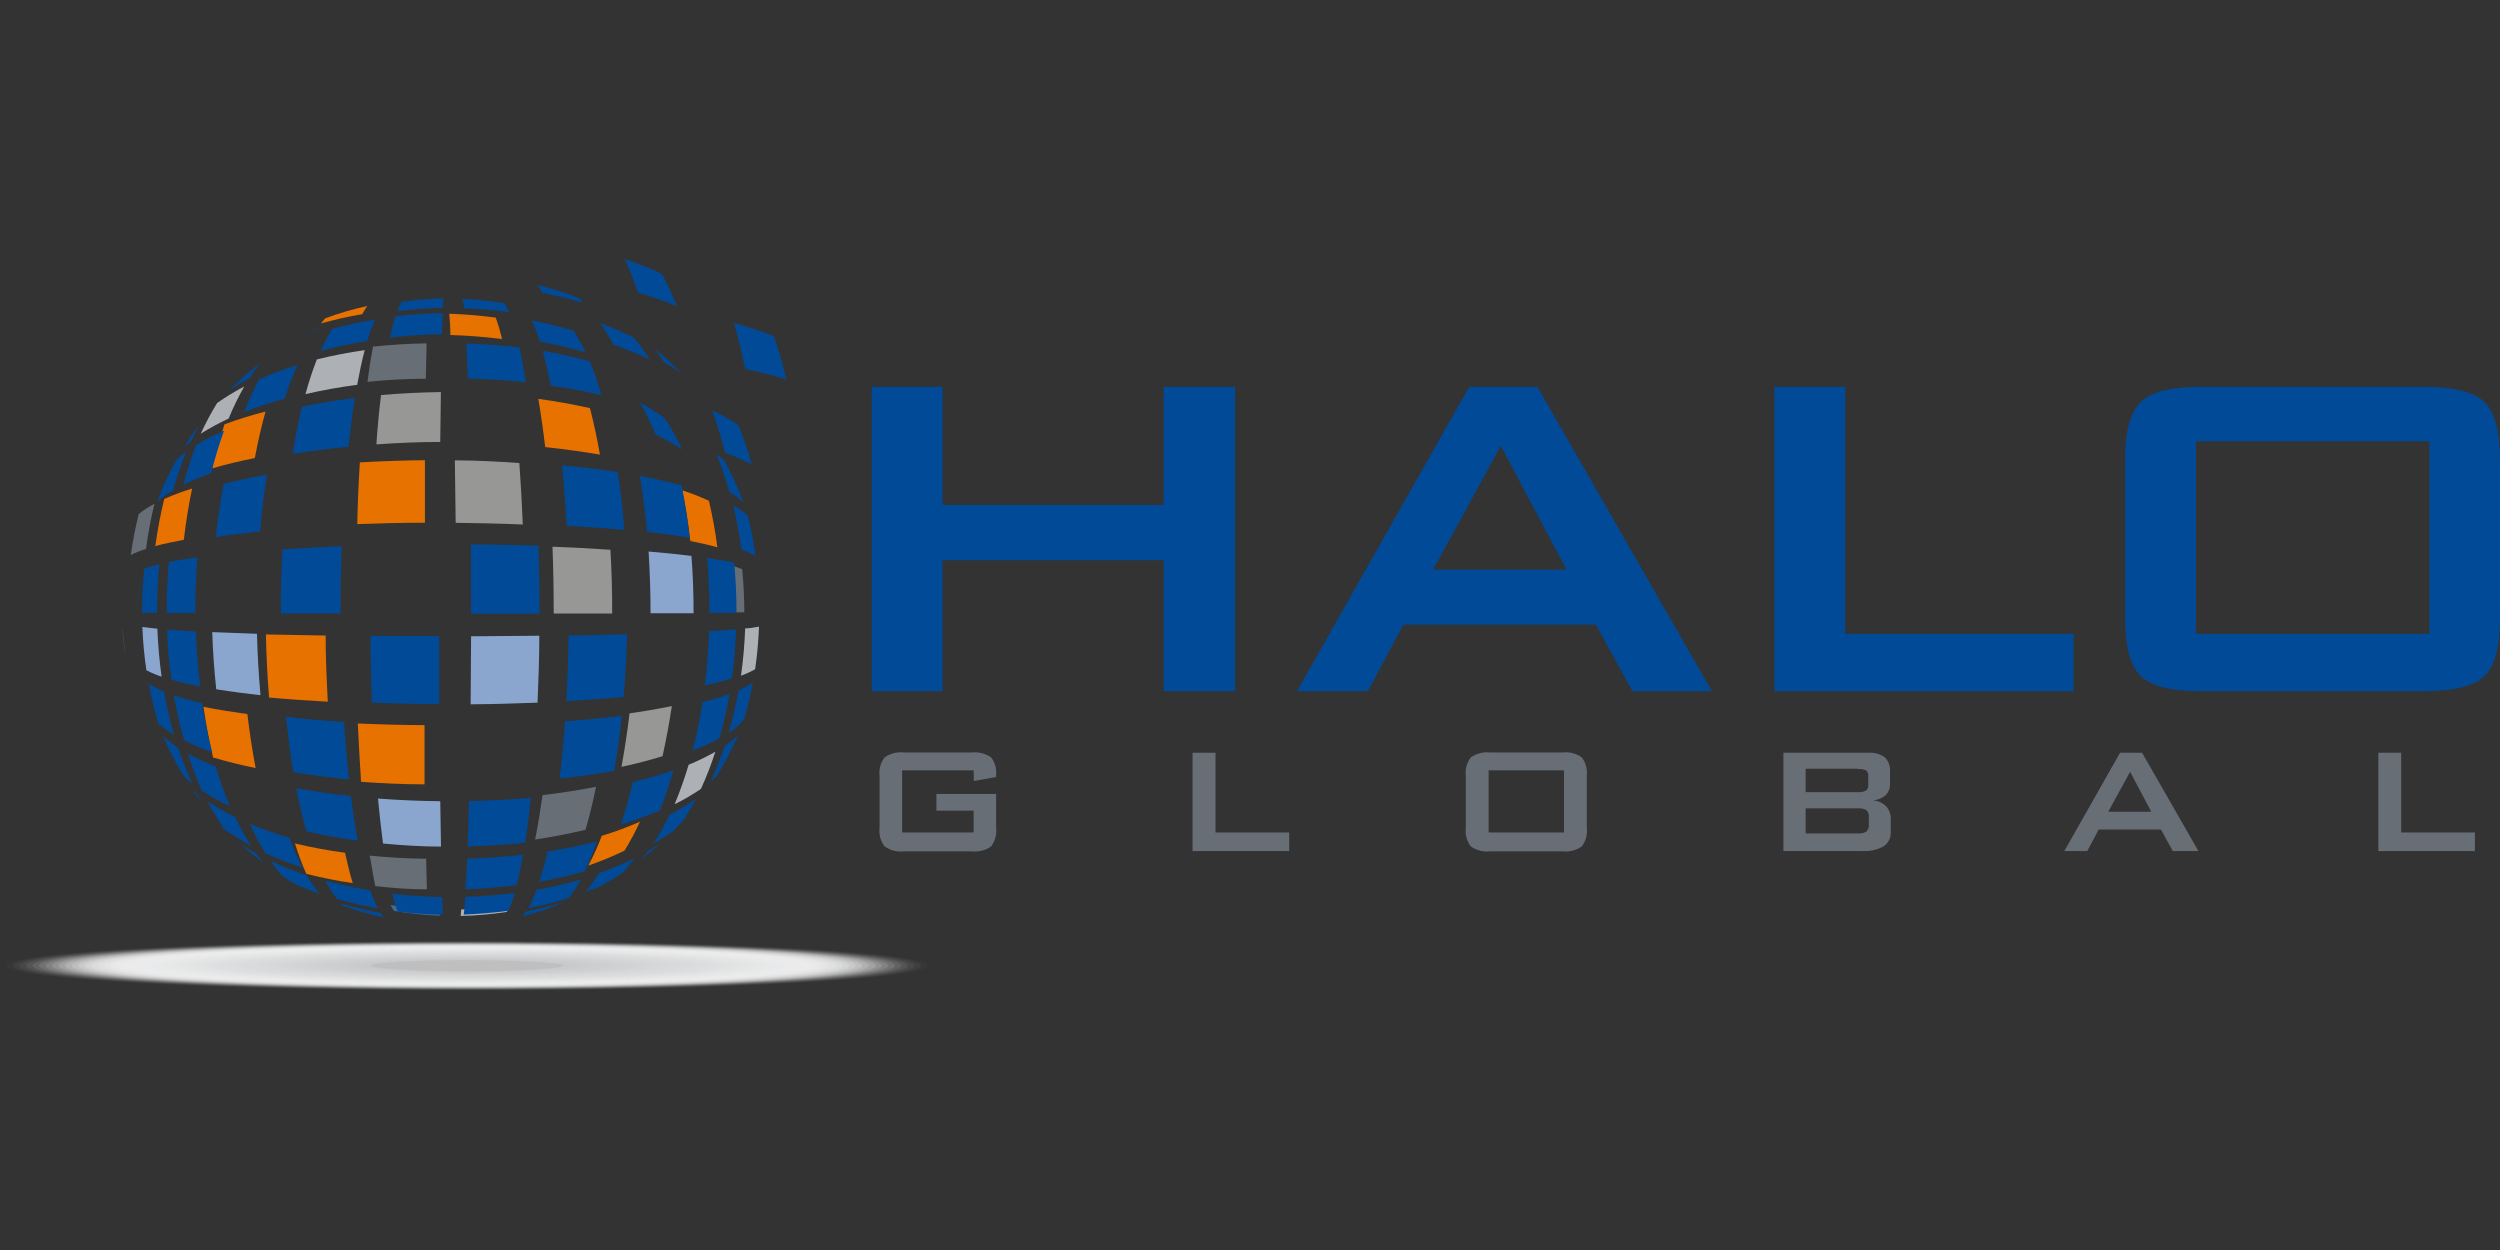 <?xml version="1.0" encoding="UTF-8"?>
<svg xmlns="http://www.w3.org/2000/svg" xmlns:xlink="http://www.w3.org/1999/xlink" version="1.1" id="Layer_1" x="0px" y="0px" viewBox="0 0 400 200" style="enable-background:new 0 0 400 200;" xml:space="preserve">
<rect x="0" y="0" width="400" height="200" fill="#333333" stroke="none"/>
<g>
	<g>
		<defs>
			<rect id="SVGID_1_" y="41.45" width="399.997" height="117.099"></rect>
		</defs>
		<clipPath id="SVGID_00000031899341448610806970000004091755437787317668_">
			<use xlink:href="#SVGID_1_" style="overflow:visible;"></use>
		</clipPath>
		<g style="clip-path:url(#SVGID_00000031899341448610806970000004091755437787317668_);">
			<path style="opacity:0.02;fill:#FEFEFE;enable-background:new    ;" d="M1.04,154.505c0-2.201,32.981-3.985,73.68-3.985     s73.679,1.784,73.679,3.985c0,2.201-32.996,4-73.679,4S1.04,156.721,1.04,154.505z"></path>
			<path style="opacity:0.04;fill:#FDFDFD;enable-background:new    ;" d="M2.079,154.505c0-2.171,32.52-3.926,72.639-3.926     s72.638,1.755,72.638,3.926c0,2.171-32.52,3.94-72.638,3.94S2.079,156.691,2.079,154.505z"></path>
			<path style="opacity:0.05;fill:#FCFCFC;enable-background:new    ;" d="M3.125,154.505c0-2.141,32.059-3.881,71.598-3.881     s71.598,1.74,71.598,3.881s-32.059,3.881-71.598,3.881S3.125,156.661,3.125,154.505z"></path>
			<path style="opacity:0.07;fill:#FBFBFB;enable-background:new    ;" d="M4.165,154.505c0-2.112,31.583-3.822,70.557-3.822     s70.557,1.71,70.557,3.822c0,2.111-31.598,3.836-70.557,3.836S4.165,156.617,4.165,154.505z"></path>
			<path style="opacity:0.09;fill:#FAFAFA;enable-background:new    ;" d="M5.204,154.505c0-2.082,31.122-3.762,69.516-3.762     s69.516,1.68,69.516,3.762c0,2.082-31.122,3.777-69.516,3.777S5.204,156.587,5.204,154.505z"></path>
			<path style="opacity:0.11;fill:#F9F9F9;enable-background:new    ;" d="M6.244,154.505c0-2.052,30.661-3.703,68.475-3.703     s68.475,1.651,68.475,3.703c0,2.052-30.661,3.717-68.401,3.717S6.244,156.557,6.244,154.505z"></path>
			<path style="opacity:0.12;fill:#F8F8F9;enable-background:new    ;" d="M7.284,154.505c0-2.022,30.186-3.658,67.434-3.658     s67.42,1.636,67.42,3.658c0,2.022-30.186,3.658-67.42,3.658S7.284,156.527,7.284,154.505z"></path>
			<path style="opacity:0.14;fill:#F7F7F8;enable-background:new    ;" d="M8.329,154.505c0-1.993,29.74-3.598,66.394-3.598     s66.379,1.606,66.379,3.598c0,1.993-29.74,3.613-66.379,3.613S8.329,156.498,8.329,154.505z"></path>
			<path style="opacity:0.16;fill:#F6F6F7;enable-background:new    ;" d="M9.369,154.505c0-1.963,29.264-3.539,65.427-3.539     s65.338,1.576,65.338,3.539c0,1.963-29.249,3.554-65.338,3.554S9.369,156.468,9.369,154.505z"></path>
			<path style="opacity:0.18;fill:#F5F5F6;enable-background:new    ;" d="M10.409,154.505c0-1.933,28.788-3.494,64.297-3.494     s64.297,1.487,64.297,3.494c0,2.007-28.788,3.494-64.297,3.494S10.409,156.438,10.409,154.505z"></path>
			<path style="opacity:0.19;fill:#F4F4F5;enable-background:new    ;" d="M11.466,154.505c0-1.888,28.253-3.435,63.256-3.435     s63.256,1.487,63.256,3.435s-28.327,3.45-63.256,3.45S11.466,156.408,11.466,154.505z"></path>
			<path style="opacity:0.21;fill:#F3F3F4;enable-background:new    ;" d="M12.506,154.505c0-1.859,27.851-3.375,62.215-3.375     s62.215,1.487,62.215,3.375c0,1.888-27.851,3.39-62.215,3.39S12.506,156.379,12.506,154.505z"></path>
			<path style="opacity:0.23;fill:#F2F3F3;enable-background:new    ;" d="M13.545,154.505c0-1.829,27.39-3.316,61.174-3.316     s61.174,1.487,61.174,3.316c0,1.829-27.346,3.331-61.174,3.331S13.545,156.349,13.545,154.505z"></path>
			<path style="opacity:0.25;fill:#F1F2F2;enable-background:new    ;" d="M14.585,154.505c0-1.799,26.914-3.271,60.133-3.271     s60.133,1.487,60.133,3.271c0,1.784-26.929,3.271-60.133,3.271S14.585,156.319,14.585,154.505z"></path>
			<path style="opacity:0.26;fill:#F0F1F1;enable-background:new    ;" d="M15.631,154.505c0-1.71,26.453-3.197,59.092-3.197     s59.107,1.487,59.107,3.197c0,1.71-26.453,3.227-59.092,3.227S15.631,156.29,15.631,154.505z"></path>
			<path style="opacity:0.28;fill:#EFF0F0;enable-background:new    ;" d="M16.67,154.505c0-1.74,25.992-3.152,57.992-3.152     s57.992,1.413,57.992,3.152s-25.992,3.167-57.992,3.167S16.67,156.26,16.67,154.505z"></path>
			<path style="opacity:0.3;fill:#EEEFEF;enable-background:new    ;" d="M17.71,154.505c0-1.71,25.517-3.093,57.011-3.093     s57.011,1.383,57.011,3.093c0,1.71-25.531,3.108-57.011,3.108S17.71,156.23,17.71,154.505z"></path>
			<path style="opacity:0.32;fill:#EDEEEE;enable-background:new    ;" d="M18.75,154.505c0-1.68,25.056-3.048,55.97-3.048     s55.97,1.368,55.97,3.048c0,1.68-25.056,2.974-55.97,2.974S18.75,156.2,18.75,154.505z"></path>
			<path style="opacity:0.33;fill:#ECEDED;enable-background:new    ;" d="M19.79,154.505c0-1.651,24.595-2.974,54.929-2.974     s54.929,1.338,54.929,2.974c0,1.636-24.595,2.974-54.929,2.974S19.79,156.156,19.79,154.505z"></path>
			<path style="opacity:0.35;fill:#EBECEC;enable-background:new    ;" d="M20.818,154.505c0-1.621,24.119-2.974,53.888-2.974     s53.888,1.309,53.888,2.974c0,1.665-24.134,2.974-53.888,2.974S20.818,156.126,20.818,154.505z"></path>
			<path style="opacity:0.37;fill:#EAEBEC;enable-background:new    ;" d="M21.875,154.505c0-1.591,23.658-2.87,52.847-2.87     s52.847,1.279,52.847,2.87s-23.673,2.885-52.847,2.885S21.875,156.096,21.875,154.505z"></path>
			<path style="opacity:0.39;fill:#E9EAEB;enable-background:new    ;" d="M22.915,154.505c0-1.561,23.197-2.825,51.806-2.825     s51.806,1.264,51.806,2.825c0,1.561-23.197,2.825-51.806,2.825S22.915,156.066,22.915,154.505z"></path>
			<path style="opacity:0.4;fill:#E8E9EA;enable-background:new    ;" d="M23.954,154.505c0-1.487,22.736-2.766,50.765-2.766     s50.765,1.234,50.765,2.766s-22.736,2.751-50.765,2.751S23.954,156.037,23.954,154.505z"></path>
			<path style="opacity:0.42;fill:#E7E8E9;enable-background:new    ;" d="M24.994,154.505c0-1.487,22.305-2.706,49.725-2.706     s49.725,1.204,49.725,2.706c0,1.502-22.275,2.751-49.725,2.751S24.994,156.007,24.994,154.505z"></path>
			<path style="opacity:0.44;fill:#E6E7E8;enable-background:new    ;" d="M26.04,154.505c0-1.487,21.799-2.647,48.684-2.647     s48.669,1.19,48.669,2.647c0,1.457-21.784,2.662-48.669,2.662S26.04,155.977,26.04,154.505z"></path>
			<path style="opacity:0.46;fill:#E5E6E7;enable-background:new    ;" d="M27.079,154.505c0-1.487,21.338-2.602,47.583-2.602     s47.583,1.175,47.583,2.602c0,1.428-21.323,2.602-47.583,2.602S27.079,155.948,27.079,154.505z"></path>
			<path style="opacity:0.47;fill:#E4E5E6;enable-background:new    ;" d="M28.119,154.505c0-1.398,20.818-2.543,46.602-2.543     s46.587,1.145,46.587,2.543c0,1.398-20.818,2.558-46.587,2.558S28.119,155.918,28.119,154.505z"></path>
			<path style="opacity:0.49;fill:#E3E4E5;enable-background:new    ;" d="M29.176,154.505c0-1.368,20.386-2.483,45.546-2.483     s45.546,1.115,45.546,2.483c0,1.368-20.386,2.498-45.546,2.498S29.176,155.888,29.176,154.505z"></path>
			<path style="opacity:0.51;fill:#E2E3E4;enable-background:new    ;" d="M30.216,154.505c0-1.338,19.926-2.439,44.505-2.439     s44.505,1.1,44.505,2.439c0,1.338-19.926,2.439-44.505,2.439S30.216,155.858,30.216,154.505z"></path>
			<path style="opacity:0.53;fill:#E1E2E3;enable-background:new    ;" d="M31.227,154.505c0-1.309,19.45-2.379,43.464-2.379     s43.464,1.071,43.464,2.379s-19.465,2.394-43.464,2.394S31.227,155.769,31.227,154.505z"></path>
			<path style="opacity:0.54;fill:#E0E1E2;enable-background:new    ;" d="M32.295,154.505c0-1.279,18.989-2.32,42.423-2.32     s42.423,1.041,42.423,2.32c0,1.279-19.004,2.335-42.423,2.335C51.299,156.84,32.295,155.769,32.295,154.505z"></path>
			<path style="opacity:0.56;fill:#DFE0E1;enable-background:new    ;" d="M33.341,154.505c0-1.249,18.528-2.26,41.383-2.26     s41.383,1.011,41.383,2.26c0,1.249-18.528,2.275-41.383,2.275S33.341,155.769,33.341,154.505z"></path>
			<path style="opacity:0.58;fill:#DEDFE0;enable-background:new    ;" d="M34.381,154.505c0-1.219,18.067-2.216,40.342-2.216     s40.342,0.996,40.342,2.216c0,1.219-18.067,2.216-40.342,2.216S34.381,155.769,34.381,154.505z"></path>
			<path style="opacity:0.6;fill:#DDDEE0;enable-background:new    ;" d="M35.42,154.505c0-1.19,17.591-2.156,39.301-2.156     s39.301,0.967,39.301,2.156c0,1.19-17.591,2.171-39.301,2.171S35.42,155.769,35.42,154.505z"></path>
			<path style="opacity:0.61;fill:#DCDDDF;enable-background:new    ;" d="M36.46,154.505c0-1.16,17.13-2.097,38.26-2.097     s38.29,0.937,38.29,2.097c0,1.16-17.13,2.111-38.26,2.111S36.46,155.665,36.46,154.505z"></path>
			<path style="opacity:0.63;fill:#DBDCDE;enable-background:new    ;" d="M37.5,154.505c0-1.13,16.669-2.037,37.174-2.037     s37.174,0.907,37.174,2.037c0,1.13-16.669,2.052-37.174,2.052S37.5,155.635,37.5,154.505z"></path>
			<path style="opacity:0.65;fill:#DADBDD;enable-background:new    ;" d="M38.545,154.505c0-1.1,16.193-1.993,36.178-1.993     s36.178,0.892,36.178,1.993s-16.208,1.993-36.178,1.993S38.545,155.606,38.545,154.505z"></path>
			<path style="opacity:0.67;fill:#D9DBDC;enable-background:new    ;" d="M39.585,154.505c0-1.071,15.732-1.933,35.137-1.933     s35.137,0.862,35.137,1.933c0,1.071-15.732,1.948-35.137,1.948S39.585,155.576,39.585,154.505z"></path>
			<path style="opacity:0.68;fill:#D8DADB;enable-background:new    ;" d="M40.625,154.505c0-1.041,15.271-1.874,34.096-1.874     s34.096,0.833,34.096,1.874c0,1.041-15.271,1.888-34.096,1.888S40.625,155.546,40.625,154.505z"></path>
			<path style="opacity:0.7;fill:#D7D9DA;enable-background:new    ;" d="M41.635,154.505c0-0.996,14.795-1.814,33.056-1.814     s33.056,0.818,33.056,1.814c0,0.996-14.87,1.829-33.056,1.829S41.635,155.516,41.635,154.505z"></path>
			<path style="opacity:0.72;fill:#D6D8D9;enable-background:new    ;" d="M42.704,154.505c0-0.967,14.334-1.77,32.014-1.77     s32.015,0.803,32.015,1.77c0,0.967-14.334,1.77-32.015,1.77S42.704,155.487,42.704,154.505z"></path>
			<path style="opacity:0.74;fill:#D5D7D8;enable-background:new    ;" d="M43.75,154.505c0-0.937,13.874-1.71,30.974-1.71     s30.959,0.773,30.959,1.71c0,0.937-13.859,1.725-30.959,1.725S43.75,155.457,43.75,154.505z"></path>
			<path style="opacity:0.75;fill:#D4D6D7;enable-background:new    ;" d="M44.789,154.505c0-0.907,13.383-1.651,29.933-1.651     s29.918,0.743,29.918,1.651c0,0.907-13.383,1.665-29.918,1.665S44.789,155.427,44.789,154.505z"></path>
			<path style="opacity:0.77;fill:#D3D5D6;enable-background:new    ;" d="M45.829,154.505c0-0.877,12.937-1.606,28.892-1.606     s28.877,0.729,28.877,1.606c0,0.877-12.922,1.606-28.877,1.606S45.829,155.397,45.829,154.505z"></path>
			<path style="opacity:0.79;fill:#D2D4D5;enable-background:new    ;" d="M46.869,154.505c0-0.848,12.476-1.487,27.851-1.487     s27.836,0.699,27.836,1.487c0,0.788-12.461,1.487-27.836,1.487S46.869,155.368,46.869,154.505z"></path>
			<path style="opacity:0.81;fill:#D1D3D4;enable-background:new    ;" d="M47.926,154.505c0-0.818,12-1.487,26.766-1.487     s26.766,0.669,26.766,1.487c0,0.818-12,1.487-26.766,1.487S47.926,155.338,47.926,154.505z"></path>
			<path style="opacity:0.82;fill:#D0D2D4;enable-background:new    ;" d="M48.966,154.505c0-0.788,11.524-1.487,25.754-1.487     s25.754,0.639,25.754,1.487c0,0.848-11.524,1.487-25.754,1.487S48.966,155.308,48.966,154.505z"></path>
			<path style="opacity:0.84;fill:#CFD1D3;enable-background:new    ;" d="M50.005,154.505c0-0.758,11.063-1.383,24.714-1.383     s24.714,0.625,24.714,1.383c0,0.758-11.063,1.383-24.714,1.383S50.005,155.264,50.005,154.505z"></path>
			<path style="opacity:0.86;fill:#CED0D2;enable-background:new    ;" d="M51.045,154.505c0-0.729,10.602-1.323,23.673-1.323     s23.673,0.595,23.673,1.323c0,0.729-10.662,1.264-23.673,1.264S51.045,155.234,51.045,154.505z"></path>
			<path style="opacity:0.88;fill:#CDCFD1;enable-background:new    ;" d="M52.044,154.505c0-0.699,10.126-1.264,22.632-1.264     s22.632,0.565,22.632,1.264c0,0.699-10.141,1.279-22.632,1.279S52.044,155.204,52.044,154.505z"></path>
			<path style="opacity:0.89;fill:#CCCED0;enable-background:new    ;" d="M53.13,154.505c0-0.669,9.665-1.204,21.591-1.204     s21.591,0.535,21.591,1.204c0,0.669-9.665,1.219-21.591,1.219S53.13,155.174,53.13,154.505z"></path>
			<path style="opacity:0.91;fill:#CBCDCF;enable-background:new    ;" d="M54.17,154.505c0-0.639,9.204-1.16,20.55-1.16     s20.55,0.52,20.55,1.16c0,0.639-9.204,1.16-20.55,1.16S54.17,155.145,54.17,154.505z"></path>
			<path style="opacity:0.93;fill:#CBCCCE;enable-background:new    ;" d="M55.21,154.505c0-0.61,8.729-1.1,19.509-1.1     s19.509,0.491,19.509,1.1c0,0.61-8.743,1.115-19.509,1.115S55.21,155.115,55.21,154.505z"></path>
			<path style="opacity:0.95;fill:#CACBCD;enable-background:new    ;" d="M56.25,154.505c0-0.58,8.268-1.041,18.468-1.041     s18.468,0.461,18.468,1.041c0,0.58-8.268,1.056-18.468,1.056S56.25,155.085,56.25,154.505z"></path>
			<path style="opacity:0.96;fill:#C9CACC;enable-background:new    ;" d="M57.295,154.505c0-0.535,7.807-0.981,17.428-0.981     s17.427,0.446,17.427,0.981c0,0.535-7.807,0.996-17.427,0.996S57.295,155.055,57.295,154.505z"></path>
			<path style="opacity:0.98;fill:#C8C9CB;enable-background:new    ;" d="M58.335,154.505c0-0.506,7.331-0.937,16.357-0.937     s16.357,0.431,16.357,0.937c0,0.506-7.346,0.937-16.357,0.937S58.335,155.026,58.335,154.505z"></path>
			<path style="fill:#BFBFBF;" d="M59.375,154.505c0-0.476,6.87-0.877,15.346-0.877s15.346,0.401,15.346,0.877     s-6.87,0.892-15.346,0.892S59.375,154.996,59.375,154.505z"></path>
			<path style="fill-rule:evenodd;clip-rule:evenodd;fill:#3D6A90;" d="M70.218,145.479c-2.592-0.089-5.178-0.312-7.747-0.669     c0.165,0.326,0.354,0.639,0.565,0.937c2.429,0.418,4.883,0.675,7.346,0.773L70.218,145.479z"></path>
			<path style="fill-rule:evenodd;clip-rule:evenodd;fill:#ADB1B6;" d="M73.799,145.509l-0.089,1.041     c2.465-0.054,4.923-0.268,7.361-0.639c0.191-0.308,0.365-0.625,0.52-0.952C79.006,145.283,76.404,145.467,73.799,145.509z"></path>
			<path style="fill-rule:evenodd;clip-rule:evenodd;fill:#686E76;" d="M59.154,136.899c2.974,0.297,5.983,0.465,9.026,0.506     l0.119,4.892c-2.751,0-5.502-0.208-8.253-0.52C59.689,140.171,59.481,138.535,59.154,136.899z"></path>
			<path style="fill-rule:evenodd;clip-rule:evenodd;fill:#686E76;" d="M86.807,127.219c2.87-0.342,5.725-0.773,8.565-1.338     c-0.476,2.32-1.026,4.61-1.695,6.885c-2.662,0.639-5.353,1.145-8.059,1.561C86.093,131.977,86.465,129.598,86.807,127.219z"></path>
			<path style="fill-rule:evenodd;clip-rule:evenodd;fill:#979796;" d="M100.729,114.134c2.26-0.312,4.461-0.699,6.766-1.16     c-0.401,2.691-0.907,5.368-1.487,8.015c-2.171,0.669-4.357,1.234-6.572,1.71C99.961,119.833,100.392,116.978,100.729,114.134z"></path>
			<path style="fill-rule:evenodd;clip-rule:evenodd;fill:#686E76;" d="M19.586,100.156c0.134,1.561,0.253,3.108,0.431,4.639     C19.809,103.264,19.661,101.717,19.586,100.156z"></path>
			<path style="fill-rule:evenodd;clip-rule:evenodd;fill:#686E76;" d="M116.519,90.342c0.761,0.184,1.507,0.428,2.23,0.729     c0.223,2.305,0.342,4.61,0.342,6.9h-2.216C116.876,95.487,116.771,92.929,116.519,90.342z"></path>
			<path style="fill-rule:evenodd;clip-rule:evenodd;fill:#979796;" d="M88.4,87.472c3.093,0.119,6.181,0.283,9.264,0.491     c0.208,3.405,0.297,6.795,0.283,10.201h-9.353C88.593,94.61,88.533,91.026,88.4,87.472z"></path>
			<path style="fill-rule:evenodd;clip-rule:evenodd;fill:#979796;" d="M72.775,73.658c3.435,0,6.885,0.193,10.32,0.431     c0.238,3.271,0.421,6.548,0.55,9.829c-3.584-0.149-7.167-0.223-10.736-0.268L72.775,73.658z"></path>
			<path style="fill-rule:evenodd;clip-rule:evenodd;fill:#686E76;" d="M22.201,82.238c0.783-0.625,1.624-1.173,2.513-1.636     c-0.578,2.383-1.03,4.796-1.353,7.227c-0.837,0.256-1.653,0.58-2.439,0.967C21.235,86.589,21.662,84.401,22.201,82.238z"></path>
			<path style="fill-rule:evenodd;clip-rule:evenodd;fill:#686E76;" d="M59.686,55.458c2.84-0.297,5.71-0.476,8.565-0.52     l-0.119,5.665c-3.123,0-6.235,0.164-9.338,0.491C59.047,59.116,59.329,57.302,59.686,55.458z"></path>
			<path style="fill-rule:evenodd;clip-rule:evenodd;fill:#E87200;" d="M47.194,134.951c2.647,0.639,5.323,1.13,8.015,1.487     c0.357,1.636,0.743,3.271,1.234,4.862c-2.502-0.367-4.984-0.864-7.435-1.487C48.306,138.232,47.7,136.608,47.194,134.951z"></path>
			<path style="fill-rule:evenodd;clip-rule:evenodd;fill:#E87200;" d="M96.28,133.732c2.08-0.633,4.12-1.389,6.111-2.26     c-0.724,1.6-1.554,3.149-2.483,4.639c-1.876,0.904-3.802,1.698-5.769,2.379C94.949,136.95,95.664,135.36,96.28,133.732z"></path>
			<path style="fill-rule:evenodd;clip-rule:evenodd;fill:#E87200;" d="M57.249,115.755c3.569,0.159,7.128,0.248,10.676,0.268v9.472     c-3.39,0-6.781-0.164-10.156-0.401C57.571,121.989,57.397,118.877,57.249,115.755z"></path>
			<path style="fill-rule:evenodd;clip-rule:evenodd;fill:#E87200;" d="M32.562,113.093c2.32,0.461,4.669,0.833,7.019,1.16     c0.342,2.885,0.773,5.769,1.323,8.639c-2.29-0.476-4.58-1.026-6.81-1.695C33.45,118.471,32.939,115.769,32.562,113.093z"></path>
			<path style="fill-rule:evenodd;clip-rule:evenodd;fill:#E87200;" d="M42.542,101.509l9.561,0.178     c0,3.524,0.164,7.048,0.342,10.587c-3.138-0.178-6.26-0.387-9.398-0.669C42.779,108.186,42.616,104.87,42.542,101.509z"></path>
			<path style="fill-rule:evenodd;clip-rule:evenodd;fill:#E87200;" d="M109.13,78.446c1.465,0.472,2.9,1.033,4.297,1.68     c0.577,2.454,1.029,4.935,1.353,7.435c-1.487-0.401-2.87-0.714-4.327-0.996C110.141,83.784,109.695,81.093,109.13,78.446z"></path>
			<path style="fill-rule:evenodd;clip-rule:evenodd;fill:#E87200;" d="M57.578,73.985c3.465-0.208,6.929-0.312,10.409-0.357v10.007     c-3.613,0-7.212,0.089-10.825,0.223C57.231,80.558,57.37,77.266,57.578,73.985z"></path>
			<path style="fill-rule:evenodd;clip-rule:evenodd;fill:#E87200;" d="M26.276,79.829c1.453-0.643,2.943-1.199,4.461-1.665     c-0.565,2.706-1.006,5.442-1.323,8.208c-1.487,0.268-3.063,0.595-4.565,0.996C25.197,84.833,25.673,82.316,26.276,79.829z"></path>
			<path style="fill-rule:evenodd;clip-rule:evenodd;fill:#E87200;" d="M86.129,63.814c2.766,0.387,5.532,0.877,8.268,1.487     c0.639,2.483,1.16,4.981,1.591,7.435c-2.974-0.491-5.829-0.892-8.758-1.204C86.932,68.989,86.575,66.402,86.129,63.814z"></path>
			<path style="fill-rule:evenodd;clip-rule:evenodd;fill:#E87200;" d="M35.926,67.889c2.147-0.797,4.336-1.478,6.558-2.037     c-0.684,2.439-1.234,4.907-1.71,7.435c-2.305,0.461-4.58,0.996-6.84,1.651C34.498,72.498,35.138,70.193,35.926,67.889z"></path>
			<path style="fill-rule:evenodd;clip-rule:evenodd;fill:#E87200;" d="M71.88,50.194c2.508,0.089,4.986,0.297,7.435,0.625     c0.404,1.119,0.742,2.261,1.011,3.42c-2.751-0.342-5.502-0.55-8.268-0.639C72.059,52.394,71.984,51.249,71.88,50.194z"></path>
			<path style="fill-rule:evenodd;clip-rule:evenodd;fill:#E87200;" d="M58.767,48.959c-0.301,0.415-0.57,0.852-0.803,1.309     c-2.231,0.376-4.44,0.872-6.617,1.487l0.684-0.818C54.226,50.115,56.477,49.454,58.767,48.959z"></path>
			<path style="fill-rule:evenodd;clip-rule:evenodd;fill:#004A98;" d="M84.106,145.851c2.123-0.413,4.223-0.94,6.29-1.576     c-2.196,1.002-4.487,1.78-6.84,2.32C83.752,146.357,83.935,146.108,84.106,145.851z"></path>
			<path style="fill-rule:evenodd;clip-rule:evenodd;fill:#004A98;" d="M54.484,144.557c2.099,0.608,4.228,1.105,6.379,1.487     c0.16,0.26,0.339,0.509,0.535,0.743c-2.247-0.48-4.458-1.117-6.617-1.903L54.484,144.557z"></path>
			<path style="fill-rule:evenodd;clip-rule:evenodd;fill:#004A98;" d="M103.716,136.156c0.639-0.372,1.264-0.758,1.888-1.16     c-0.937,0.848-1.888,1.636-2.87,2.409L103.716,136.156z"></path>
			<path style="fill-rule:evenodd;clip-rule:evenodd;fill:#004A98;" d="M95.836,139.71c1.933-0.681,3.825-1.477,5.665-2.379     c-0.552,0.773-1.143,1.517-1.77,2.23c-1.041,0.699-2.097,1.338-3.182,1.963c-1.085,0.625-1.903,0.788-2.87,1.145     C94.49,141.753,95.212,140.763,95.836,139.71z"></path>
			<path style="fill-rule:evenodd;clip-rule:evenodd;fill:#004A98;" d="M85.843,142.386c2.394-0.446,4.758-0.996,7.078-1.665     c-0.555,1.047-1.202,2.042-1.933,2.974c-2.127,0.647-4.286,1.184-6.468,1.606C85.041,144.368,85.484,143.393,85.843,142.386z"></path>
			<path style="fill-rule:evenodd;clip-rule:evenodd;fill:#004A98;" d="M74.436,143.502c2.661-0.085,5.316-0.303,7.955-0.654     c-0.283,0.974-0.621,1.933-1.011,2.87c-2.394,0.327-4.788,0.52-7.182,0.61C74.347,145.36,74.347,144.438,74.436,143.502z"></path>
			<path style="fill-rule:evenodd;clip-rule:evenodd;fill:#004A98;" d="M62.749,143.011c2.662,0.297,5.323,0.461,8,0.52l0.119,2.81     c-2.416-0.03-4.829-0.193-7.227-0.491C63.293,144.922,62.995,143.973,62.749,143.011z"></path>
			<path style="fill-rule:evenodd;clip-rule:evenodd;fill:#004A98;" d="M52.044,140.899c2.375,0.651,4.782,1.178,7.212,1.576     c0.332,0.981,0.74,1.936,1.219,2.855c-2.215-0.384-4.408-0.879-6.572-1.487C53.205,142.914,52.584,141.928,52.044,140.899z"></path>
			<path style="fill-rule:evenodd;clip-rule:evenodd;fill:#004A98;" d="M43.256,137.717c1.889,0.891,3.831,1.665,5.814,2.32     c0.6,1.054,1.297,2.049,2.082,2.974c-1.13-0.387-2.26-0.833-3.375-1.309c-1.115-0.476-1.784-1.026-2.647-1.576     C44.454,139.363,43.829,138.559,43.256,137.717z"></path>
			<path style="fill-rule:evenodd;clip-rule:evenodd;fill:#004A98;" d="M38.661,135.174c0.758,0.491,1.487,0.937,2.32,1.383     c0.357,0.491,0.743,0.967,1.13,1.487C40.907,137.108,39.747,136.171,38.661,135.174z"></path>
			<path style="fill-rule:evenodd;clip-rule:evenodd;fill:#004A98;" d="M74.751,137.39c2.974-0.089,5.948-0.297,8.922-0.625     c-0.283,1.636-0.61,3.256-1.011,4.877c-2.736,0.327-5.472,0.55-8.208,0.639C74.602,140.647,74.691,139.011,74.751,137.39z"></path>
			<path style="fill:#004A98;" d="M101.37,142.044c-0.699,0.164-1.398,0.357-2.097,0.476     C99.972,142.386,100.671,142.223,101.37,142.044z"></path>
			<path style="fill:#004A98;" d="M54.542,72.498c0.178-0.253,0.401-0.506,0.595-0.773L54.542,72.498z"></path>
			<path style="fill-rule:evenodd;clip-rule:evenodd;fill:#004A98;" d="M107.137,130.357c1.46-0.754,2.866-1.609,4.208-2.558     c-0.61,1.175-1.264,2.305-1.963,3.405c-0.52,0.565-1.056,1.13-1.591,1.68c-1.037,0.748-2.114,1.438-3.227,2.067     C105.526,133.481,106.386,131.945,107.137,130.357z"></path>
			<path style="fill-rule:evenodd;clip-rule:evenodd;fill:#004A98;" d="M87.612,136.245c2.647-0.416,5.279-0.952,7.866-1.606     c-0.541,1.628-1.181,3.222-1.918,4.773c-2.398,0.681-4.83,1.237-7.286,1.665C86.801,139.49,87.248,137.878,87.612,136.245z"></path>
			<path style="fill-rule:evenodd;clip-rule:evenodd;fill:#004A98;" d="M39.997,131.829c2.058,0.858,4.163,1.597,6.305,2.216     c0.596,1.633,1.291,3.227,2.082,4.773c-2.026-0.657-4.012-1.432-5.948-2.32C41.516,135,40.701,133.441,39.997,131.829z"></path>
			<path style="fill-rule:evenodd;clip-rule:evenodd;fill:#004A98;" d="M33.172,128.186c1.425,0.953,2.915,1.802,4.461,2.543     c0.745,1.591,1.594,3.132,2.543,4.61c-1.264-0.699-2.498-1.487-3.688-2.26l-0.595-0.416l-0.446-0.669     C34.625,130.763,33.866,129.493,33.172,128.186z"></path>
			<path style="fill-rule:evenodd;clip-rule:evenodd;fill:#004A98;" d="M35.837,132.647l0.595,0.431l-1.041-1.085L35.837,132.647z"></path>
			<path style="fill-rule:evenodd;clip-rule:evenodd;fill:#004A98;" d="M30.942,126.491l0.639,0.535l0.773,1.383     C31.864,127.784,31.388,127.145,30.942,126.491z"></path>
			<path style="fill-rule:evenodd;clip-rule:evenodd;fill:#004A98;" d="M115.982,119.323c0.746-0.516,1.452-1.087,2.112-1.71     c-0.984,2.271-2.132,4.468-3.435,6.572l-0.952,0.833C114.573,123.164,115.332,121.264,115.982,119.323z"></path>
			<path style="fill-rule:evenodd;clip-rule:evenodd;fill:#ADB1B6;" d="M110.185,122.357c1.468-0.598,2.893-1.294,4.268-2.082     c-0.646,2.028-1.416,4.013-2.305,5.948c-1.344,0.914-2.75,1.735-4.208,2.454C108.801,126.611,109.55,124.502,110.185,122.357z"></path>
			<path style="fill-rule:evenodd;clip-rule:evenodd;fill:#004A98;" d="M101.249,125.137c2.186-0.535,4.357-1.145,6.498-1.874     c-0.625,2.171-1.338,4.327-2.171,6.424c-2.032,0.842-4.107,1.576-6.216,2.201C100.104,129.673,100.713,127.412,101.249,125.137z"></path>
			<path style="fill-rule:evenodd;clip-rule:evenodd;fill:#004A98;" d="M75.048,128.171c3.301-0.059,6.602-0.233,9.903-0.52     c-0.253,2.409-0.55,4.788-0.907,7.182c-3.063,0.327-6.136,0.525-9.219,0.595L75.048,128.171z"></path>
			<path style="fill-rule:evenodd;clip-rule:evenodd;fill:#8AA6CF;" d="M60.478,127.769c3.316,0.253,6.647,0.387,9.963,0.431     l0.119,7.256c-3.108,0-6.186-0.208-9.279-0.491C60.969,132.572,60.701,130.178,60.478,127.769z"></path>
			<path style="fill-rule:evenodd;clip-rule:evenodd;fill:#004A98;" d="M47.392,126.119c2.974,0.52,5.829,0.937,8.758,1.249     c0.297,2.394,0.654,4.773,1.1,7.138c-2.766-0.367-5.507-0.862-8.223-1.487C48.373,130.758,47.838,128.438,47.392,126.119z"></path>
			<path style="fill-rule:evenodd;clip-rule:evenodd;fill:#004A98;" d="M30.065,120.587c1.438,0.79,2.929,1.481,4.461,2.067     c0.625,2.146,1.37,4.256,2.23,6.32c-1.541-0.717-3.031-1.536-4.461-2.454C31.441,124.586,30.696,122.605,30.065,120.587z"></path>
			<path style="fill-rule:evenodd;clip-rule:evenodd;fill:#004A98;" d="M29.531,124.349c-1.326-2.109-2.489-4.317-3.48-6.602     c0.76,0.696,1.575,1.328,2.439,1.888c0.651,1.961,1.416,3.882,2.29,5.755C30.348,125.063,29.932,124.706,29.531,124.349z"></path>
			<path style="fill-rule:evenodd;clip-rule:evenodd;fill:#004A98;" d="M118.183,110.461c0.794-0.348,1.555-0.766,2.275-1.249     c-0.372,1.963-0.833,3.911-1.398,5.844c-0.682,0.895-1.524,1.656-2.483,2.245C117.228,115.05,117.764,112.767,118.183,110.461z"></path>
			<path style="fill-rule:evenodd;clip-rule:evenodd;fill:#004A98;" d="M112.415,112.334c1.46-0.354,2.899-0.785,4.312-1.294     c-0.431,2.394-0.967,4.773-1.621,7.123c-1.387,0.736-2.823,1.377-4.297,1.918C111.523,117.524,111.998,114.937,112.415,112.334z"></path>
			<path style="fill-rule:evenodd;clip-rule:evenodd;fill:#004A98;" d="M90.406,115.413c3.033-0.228,6.062-0.516,9.085-0.862     c-0.307,2.974-0.714,5.903-1.219,8.788c-2.974,0.52-5.799,0.922-8.728,1.234C89.901,121.528,90.188,118.476,90.406,115.413z"></path>
			<path style="fill-rule:evenodd;clip-rule:evenodd;fill:#004A98;" d="M45.742,114.699c3.093,0.346,6.196,0.62,9.308,0.818     c0.193,3.063,0.461,6.141,0.788,9.204c-2.974-0.297-5.948-0.684-8.922-1.175C46.426,120.617,46.099,117.658,45.742,114.699z"></path>
			<path style="fill-rule:evenodd;clip-rule:evenodd;fill:#004A98;" d="M27.794,111.234c1.487,0.506,2.974,0.922,4.55,1.294     c0.416,2.632,0.937,5.249,1.591,7.836c-1.523-0.547-3.012-1.182-4.461-1.903C28.745,116.082,28.255,113.673,27.794,111.234z"></path>
			<path style="fill-rule:evenodd;clip-rule:evenodd;fill:#004A98;" d="M23.792,109.39c0.781,0.489,1.602,0.912,2.454,1.264     c0.415,2.336,0.952,4.648,1.606,6.929c-0.897-0.541-1.743-1.164-2.528-1.859C24.703,113.642,24.191,111.527,23.792,109.39z"></path>
			<path style="fill-rule:evenodd;clip-rule:evenodd;fill:#ADB1B6;" d="M119.227,100.543c0.743,0,1.487-0.164,2.216-0.283     c-0.089,2.284-0.297,4.562-0.625,6.825c-0.725,0.401-1.481,0.745-2.26,1.026C118.914,105.603,119.137,103.075,119.227,100.543z"></path>
			<path style="fill-rule:evenodd;clip-rule:evenodd;fill:#004A98;" d="M113.459,100.959c1.487,0,2.974-0.178,4.327-0.283     c-0.104,2.647-0.327,5.279-0.684,7.911c-1.487,0.431-2.87,0.773-4.312,1.071C113.132,106.773,113.37,103.874,113.459,100.959z"></path>
			<path style="fill-rule:evenodd;clip-rule:evenodd;fill:#004A98;" d="M90.975,101.673c3.123,0,6.23-0.119,9.353-0.208     c-0.089,3.346-0.253,6.691-0.535,10.022c-2.974,0.297-6.111,0.52-9.175,0.699C90.807,108.677,90.926,105.172,90.975,101.673z"></path>
			<path style="fill-rule:evenodd;clip-rule:evenodd;fill:#8AA6CF;" d="M75.376,101.807l10.914-0.089     c0,3.569-0.134,7.137-0.283,10.706c-3.569,0.134-7.137,0.238-10.706,0.268L75.376,101.807z"></path>
			<path style="fill-rule:evenodd;clip-rule:evenodd;fill:#004A98;" d="M59.27,101.747h11.004v10.9     c-3.598,0-7.197-0.074-10.795-0.223C59.389,108.9,59.315,105.331,59.27,101.747z"></path>
			<path style="fill-rule:evenodd;clip-rule:evenodd;fill:#8AA6CF;" d="M33.962,101.138c2.379,0.104,4.773,0.193,7.152,0.268     c0.089,3.271,0.268,6.558,0.565,9.829c-2.364-0.268-4.714-0.565-7.078-0.952C34.275,107.249,34.051,104.201,33.962,101.138z"></path>
			<path style="fill-rule:evenodd;clip-rule:evenodd;fill:#004A98;" d="M26.766,100.751c1.487,0.119,3.063,0.208,4.58,0.283     c0.104,2.974,0.327,5.948,0.684,8.803c-1.487-0.297-3.063-0.625-4.58-1.056C27.048,106.089,26.766,103.413,26.766,100.751z"></path>
			<path style="fill-rule:evenodd;clip-rule:evenodd;fill:#8AA6CF;" d="M22.781,100.305c0.788,0.119,1.591,0.208,2.394,0.283     c0.104,2.572,0.327,5.13,0.684,7.688c-0.838-0.285-1.653-0.633-2.439-1.041C23.081,104.938,22.868,102.625,22.781,100.305z"></path>
			<path style="fill-rule:evenodd;clip-rule:evenodd;fill:#004A98;" d="M113.144,89.271c1.487,0.223,2.974,0.461,4.327,0.773     c0.253,2.662,0.372,5.338,0.372,8.03h-4.327C113.516,95.15,113.392,92.216,113.144,89.271z"></path>
			<path style="fill-rule:evenodd;clip-rule:evenodd;fill:#8AA6CF;" d="M103.775,88.245c2.29,0.193,4.565,0.416,6.855,0.699     c0.238,2.974,0.342,6.111,0.342,9.175h-6.885C104.087,94.838,103.983,91.547,103.775,88.245z"></path>
			<path style="fill-rule:evenodd;clip-rule:evenodd;fill:#004A98;" d="M75.348,87.115c3.598,0,7.212,0.089,10.825,0.193     c0.089,3.628,0.149,7.256,0.149,10.885H75.378L75.348,87.115z"></path>
			<path style="fill-rule:evenodd;clip-rule:evenodd;fill:#004A98;" d="M45.191,87.874c3.152-0.198,6.315-0.352,9.487-0.461     c-0.134,3.584-0.193,7.182-0.178,10.766h-9.576C44.914,94.748,45.003,91.313,45.191,87.874z"></path>
			<path style="fill-rule:evenodd;clip-rule:evenodd;fill:#004A98;" d="M27.031,89.926c1.487-0.312,3.048-0.55,4.58-0.758     c-0.258,2.974-0.377,5.948-0.357,8.922h-4.58C26.659,95.353,26.763,92.632,27.031,89.926z"></path>
			<path style="fill-rule:evenodd;clip-rule:evenodd;fill:#004A98;" d="M23.065,91.011c0.791-0.299,1.601-0.548,2.424-0.743     c-0.253,2.589-0.372,5.19-0.357,7.792h-2.409C22.723,95.68,22.842,93.316,23.065,91.011z"></path>
			<path style="fill-rule:evenodd;clip-rule:evenodd;fill:#004A98;" d="M22.304,92.082c-0.178,1.978-0.268,3.955-0.253,5.948     C21.989,96.044,22.074,94.056,22.304,92.082z"></path>
			<path style="fill-rule:evenodd;clip-rule:evenodd;fill:#004A98;" d="M117.309,80.855c0.827,0.459,1.604,1.003,2.32,1.621     c0.541,2.131,0.963,4.29,1.264,6.468c-0.718-0.394-1.469-0.722-2.245-0.981C118.32,85.584,117.874,83.205,117.309,80.855z"></path>
			<path style="fill-rule:evenodd;clip-rule:evenodd;fill:#004A98;" d="M102.392,76.142c2.23,0.431,4.461,0.922,6.662,1.487     c0.565,2.766,0.981,5.576,1.294,8.401c-2.26-0.372-4.461-0.669-6.81-0.922C103.255,82.149,102.883,79.13,102.392,76.142z"></path>
			<path style="fill-rule:evenodd;clip-rule:evenodd;fill:#004A98;" d="M89.933,74.446c2.974,0.283,5.948,0.625,8.922,1.085     c0.446,3.073,0.793,6.156,1.041,9.249c-3.063-0.268-6.141-0.476-9.204-0.654C90.483,80.9,90.245,77.658,89.933,74.446z"></path>
			<path style="fill-rule:evenodd;clip-rule:evenodd;fill:#004A98;" d="M35.805,77.42c2.29-0.595,4.595-1.071,6.914-1.487     c-0.491,2.974-0.833,6.052-1.1,9.1c-2.379,0.253-4.743,0.535-7.093,0.892C34.838,83.071,35.254,80.23,35.805,77.42z"></path>
			<path style="fill-rule:evenodd;clip-rule:evenodd;fill:#004A98;" d="M115.892,73.688c1.182,2.158,2.206,4.4,3.063,6.706     c-0.692-0.632-1.444-1.194-2.245-1.68c-0.581-2.066-1.281-4.097-2.097-6.082C115.06,72.974,115.476,73.316,115.892,73.688z"></path>
			<path style="fill-rule:evenodd;clip-rule:evenodd;fill:#004A98;" d="M113.934,65.643c1.466,0.7,2.882,1.5,4.238,2.394     c0.824,2.056,1.534,4.156,2.126,6.29c-1.396-0.734-2.836-1.38-4.312-1.933C115.421,70.109,114.736,67.856,113.934,65.643z"></path>
			<path style="fill-rule:evenodd;clip-rule:evenodd;fill:#004A98;" d="M117.471,51.681c2.141,0.595,4.268,1.279,6.335,2.082     c0.793,2.282,1.463,4.605,2.007,6.959c-2.156-0.669-4.372-1.219-6.587-1.695C118.72,56.597,118.135,54.149,117.471,51.681z"></path>
			<path style="fill-rule:evenodd;clip-rule:evenodd;fill:#979796;" d="M60.966,63.205c3.182-0.268,6.374-0.426,9.576-0.476     l-0.104,7.985c-3.42,0-6.81,0.149-10.216,0.387C60.401,68.454,60.639,65.822,60.966,63.205z"></path>
			<path style="fill-rule:evenodd;clip-rule:evenodd;fill:#004A98;" d="M48.327,65.063c2.796-0.58,5.621-1.041,8.446-1.398     c-0.401,2.602-0.729,5.204-1.011,7.821c-2.974,0.283-5.948,0.654-8.922,1.145C47.226,70.06,47.717,67.547,48.327,65.063z"></path>
			<path style="fill-rule:evenodd;clip-rule:evenodd;fill:#004A98;" d="M31.388,71.22c1.428-0.882,2.919-1.657,4.461-2.32     c-0.808,2.232-1.498,4.506-2.067,6.81c-1.525,0.53-3.015,1.156-4.461,1.874C29.89,75.425,30.58,73.3,31.388,71.22z"></path>
			<path style="fill-rule:evenodd;clip-rule:evenodd;fill:#004A98;" d="M28.255,73.554c0.491-0.446,1.026-0.877,1.561-1.279     c-0.82,2.017-1.53,4.077-2.126,6.171c-0.896,0.526-1.742,1.133-2.528,1.814C26.008,77.944,27.043,75.701,28.255,73.554z"></path>
			<path style="fill-rule:evenodd;clip-rule:evenodd;fill:#004A98;" d="M102.381,64.394c1.384,0.751,2.716,1.596,3.985,2.528     c1.052,1.595,1.977,3.271,2.766,5.011c-1.352-0.905-2.768-1.711-4.238-2.409C104.172,67.76,103.332,66.046,102.381,64.394z"></path>
			<path style="fill-rule:evenodd;clip-rule:evenodd;fill:#004A98;" d="M99.941,41.45c2.027,0.667,4.013,1.452,5.948,2.349     c0.916,1.677,1.725,3.411,2.424,5.19c-2.038-0.843-4.124-1.568-6.245-2.171C101.472,44.986,100.761,43.193,99.941,41.45z"></path>
			<path style="fill-rule:evenodd;clip-rule:evenodd;fill:#004A98;" d="M86.826,56.141c2.534,0.423,5.045,0.974,7.524,1.651     c0.727,1.774,1.357,3.586,1.888,5.427c-2.677-0.639-5.383-1.145-8.104-1.487C87.733,59.814,87.346,57.956,86.826,56.141z"></path>
			<path style="fill-rule:evenodd;clip-rule:evenodd;fill:#004A98;" d="M74.616,54.967c2.845,0.079,5.685,0.287,8.52,0.625     c0.387,1.844,0.699,3.717,0.981,5.576c-3.073-0.327-6.161-0.525-9.264-0.595C74.78,58.699,74.705,56.826,74.616,54.967z"></path>
			<path style="fill-rule:evenodd;clip-rule:evenodd;fill:#ADB1B6;" d="M50.693,57.51c2.525-0.628,5.081-1.124,7.658-1.487     c-0.476,1.829-0.862,3.673-1.204,5.547c-2.776,0.357-5.532,0.852-8.268,1.487C49.383,61.176,49.988,59.324,50.693,57.51z"></path>
			<path style="fill-rule:evenodd;clip-rule:evenodd;fill:#004A98;" d="M41.441,60.692c2.002-0.879,4.052-1.644,6.141-2.29     c-0.782,1.754-1.462,3.551-2.037,5.383c-2.187,0.597-4.341,1.306-6.453,2.126C39.771,64.127,40.556,62.384,41.441,60.692z"></path>
			<path style="fill-rule:evenodd;clip-rule:evenodd;fill:#ADB1B6;" d="M34.738,64.484c1.387-0.978,2.837-1.862,4.342-2.647     c-0.94,1.656-1.774,3.369-2.498,5.13c-1.537,0.713-3.027,1.523-4.461,2.424C32.895,67.704,33.769,66.066,34.738,64.484z"></path>
			<path style="fill-rule:evenodd;clip-rule:evenodd;fill:#004A98;" d="M31.853,68.037c-0.461,0.833-0.877,1.695-1.279,2.543     l-1.056,0.862C30.248,70.208,31.021,69.063,31.853,68.037z"></path>
			<path style="fill-rule:evenodd;clip-rule:evenodd;fill:#004A98;" d="M109.012,59.68c-0.892-0.61-1.829-1.175-2.781-1.725     c-0.476-0.729-0.981-1.487-1.487-2.126C106.236,57.034,107.661,58.32,109.012,59.68z"></path>
			<path style="fill-rule:evenodd;clip-rule:evenodd;fill:#004A98;" d="M95.986,51.681c1.606,0.595,3.167,1.249,4.699,1.993     l0.743,0.357c0.932,1.101,1.782,2.269,2.543,3.494c-1.896-0.9-3.842-1.689-5.829-2.364     C97.516,53.945,96.796,52.781,95.986,51.681z"></path>
			<path style="fill-rule:evenodd;clip-rule:evenodd;fill:#004A98;" d="M85.054,51.279c2.264,0.419,4.503,0.965,6.706,1.636     c0.733,1.1,1.375,2.259,1.918,3.465c-2.398-0.698-4.83-1.274-7.286-1.725C86.028,53.499,85.58,52.371,85.054,51.279z"></path>
			<path style="fill-rule:evenodd;clip-rule:evenodd;fill:#004A98;" d="M63.285,50.595c2.513-0.283,5.011-0.461,7.539-0.506     l-0.119,3.405c-2.781,0-5.561,0.223-8.327,0.535C62.63,52.87,62.928,51.681,63.285,50.595z"></path>
			<path style="fill-rule:evenodd;clip-rule:evenodd;fill:#004A98;" d="M53.162,52.632c2.246-0.622,4.524-1.118,6.825-1.487     c-0.484,1.113-0.896,2.255-1.234,3.42c-2.513,0.416-4.996,0.922-7.435,1.576C51.845,54.928,52.461,53.755,53.162,52.632z"></path>
			<path style="fill-rule:evenodd;clip-rule:evenodd;fill:#004A98;" d="M41.635,58.089c-0.595,0.773-1.145,1.487-1.665,2.379     c-1.122,0.594-2.214,1.244-3.271,1.948C38.248,60.869,39.898,59.423,41.635,58.089z"></path>
			<path style="fill-rule:evenodd;clip-rule:evenodd;fill:#004A98;" d="M92.655,47.71l0.654,0.758     c-2.141-0.652-4.315-1.188-6.513-1.606c-0.248-0.448-0.531-0.876-0.848-1.279C88.233,46.129,90.474,46.839,92.655,47.71z"></path>
			<path style="fill-rule:evenodd;clip-rule:evenodd;fill:#004A98;" d="M74.217,49.316c0-0.491-0.104-0.996-0.193-1.487     c2.255,0.078,4.501,0.316,6.721,0.714c0.273,0.447,0.512,0.914,0.714,1.398C79.064,49.614,76.641,49.406,74.217,49.316z"></path>
			<path style="fill-rule:evenodd;clip-rule:evenodd;fill:#004A98;" d="M63.586,49.792c0.176-0.511,0.39-1.008,0.639-1.487     c2.23-0.345,4.48-0.538,6.736-0.58l-0.104,1.487C68.404,49.346,65.995,49.51,63.586,49.792z"></path>
			<path style="fill-rule:evenodd;clip-rule:evenodd;fill:#004A98;" d="M51.374,52.216c-0.836,0.524-1.723,0.963-2.647,1.309     C49.605,53.064,50.556,52.632,51.374,52.216z"></path>
			<path style="fill:#004A98;" d="M139.48,110.595V61.896h11.331v18.885h35.375V61.896h11.435v48.699h-11.435V89.628h-35.375v20.966     H139.48z"></path>
			<path style="fill:#004A98;" d="M207.521,110.595l27.554-48.699h10.914l27.911,48.699h-12.714l-5.844-10.647h-30.81l-5.665,10.647     H207.521z M229.305,91.145h21.338l-10.513-19.807L229.305,91.145z"></path>
			<path style="fill:#004A98;" d="M283.909,110.595V61.896h11.331v39.524h36.535v9.175H283.909z"></path>
			<path style="fill:#004A98;" d="M340.03,73.42c0-4.461,0.818-7.435,2.483-9.085c1.665-1.651,4.848-2.439,9.576-2.439h35.836     c4.729,0,7.926,0.813,9.591,2.439c1.651,1.636,2.483,4.654,2.483,9.085v25.65c0,4.461-0.828,7.494-2.483,9.1     c-1.665,1.606-4.862,2.424-9.591,2.424H352.09c-4.729,0-7.926-0.818-9.576-2.424c-1.651-1.606-2.483-4.639-2.483-9.1V73.42z      M351.361,101.42h37.353V70.61h-37.353V101.42z"></path>
			<path style="fill:#686E76;" d="M155.779,123.249h-11.435v9.948h11.435v-3.494h-5.948v-2.677h9.546v5.427     c0.129,1.059-0.158,2.125-0.803,2.974c-0.9,0.635-2,0.916-3.093,0.788h-10.855c-1.093,0.128-2.195-0.153-3.093-0.788     c-0.645-0.849-0.933-1.915-0.803-2.974v-8.297c-0.129-1.057,0.159-2.125,0.803-2.974c0.898-0.635,2-0.916,3.093-0.788h10.855     c1.084-0.113,2.175,0.161,3.078,0.773c0.628,0.79,0.922,1.793,0.818,2.796v0.357l-3.554,0.639L155.779,123.249z"></path>
			<path style="fill:#686E76;" d="M190.809,136.171v-15.732h3.673v12.758h11.792v2.974H190.809z"></path>
			<path style="fill:#686E76;" d="M234.526,124.156c-0.129-1.057,0.159-2.125,0.803-2.974c0.898-0.635,2-0.916,3.093-0.788h11.569     c1.093-0.128,2.195,0.153,3.093,0.788c0.644,0.849,0.931,1.917,0.803,2.974v8.297c0.129,1.059-0.158,2.125-0.803,2.974     c-0.898,0.635-2,0.916-3.093,0.788h-11.569c-1.093,0.128-2.195-0.153-3.093-0.788c-0.645-0.849-0.934-1.915-0.803-2.974V124.156z      M238.184,133.197h12.059v-9.948h-12.059V133.197z"></path>
			<path style="fill:#686E76;" d="M285.348,136.171v-15.732h13.531c0.955-0.079,1.908,0.178,2.691,0.729     c0.297,0.305,0.525,0.669,0.669,1.069c0.143,0.4,0.199,0.827,0.164,1.251v1.918c0.016,0.335-0.039,0.668-0.159,0.98     c-0.12,0.312-0.303,0.596-0.54,0.834c-0.559,0.491-1.264,0.784-2.007,0.833c0.791,0.067,1.533,0.409,2.097,0.967     c0.494,0.567,0.754,1.301,0.729,2.052v2.007c0.028,0.455-0.062,0.909-0.263,1.319c-0.201,0.409-0.504,0.758-0.882,1.016     c-1.063,0.578-2.271,0.842-3.48,0.758H285.348z M297.244,122.996h-8.342v3.747h8.342c0.457,0.045,0.916-0.043,1.323-0.253     c0.128-0.106,0.228-0.241,0.29-0.394c0.062-0.153,0.086-0.32,0.067-0.483v-1.487c0.016-0.162-0.009-0.326-0.07-0.476     c-0.062-0.15-0.161-0.283-0.287-0.387c-0.398-0.186-0.84-0.259-1.279-0.208L297.244,122.996z M297.244,129.331h-8.342v4.015     h8.342c0.492,0.051,0.989-0.058,1.413-0.312c0.132-0.152,0.232-0.33,0.293-0.52c0.062-0.192,0.083-0.394,0.064-0.595v-1.175     c0.024-0.198,0.003-0.399-0.058-0.589c-0.062-0.19-0.164-0.364-0.299-0.512c-0.412-0.245-0.889-0.354-1.368-0.312H297.244z"></path>
			<path style="fill:#686E76;" d="M330.289,136.171l8.922-15.732h3.524l9.011,15.732h-4.104l-1.888-3.45h-9.963l-1.829,3.45H330.289     z M337.322,129.881h6.885l-3.39-6.394L337.322,129.881z"></path>
			<path style="fill:#686E76;" d="M380.532,136.171v-15.732h3.658v12.758h11.792v2.974H380.532z"></path>
		</g>
	</g>
</g>
</svg>
